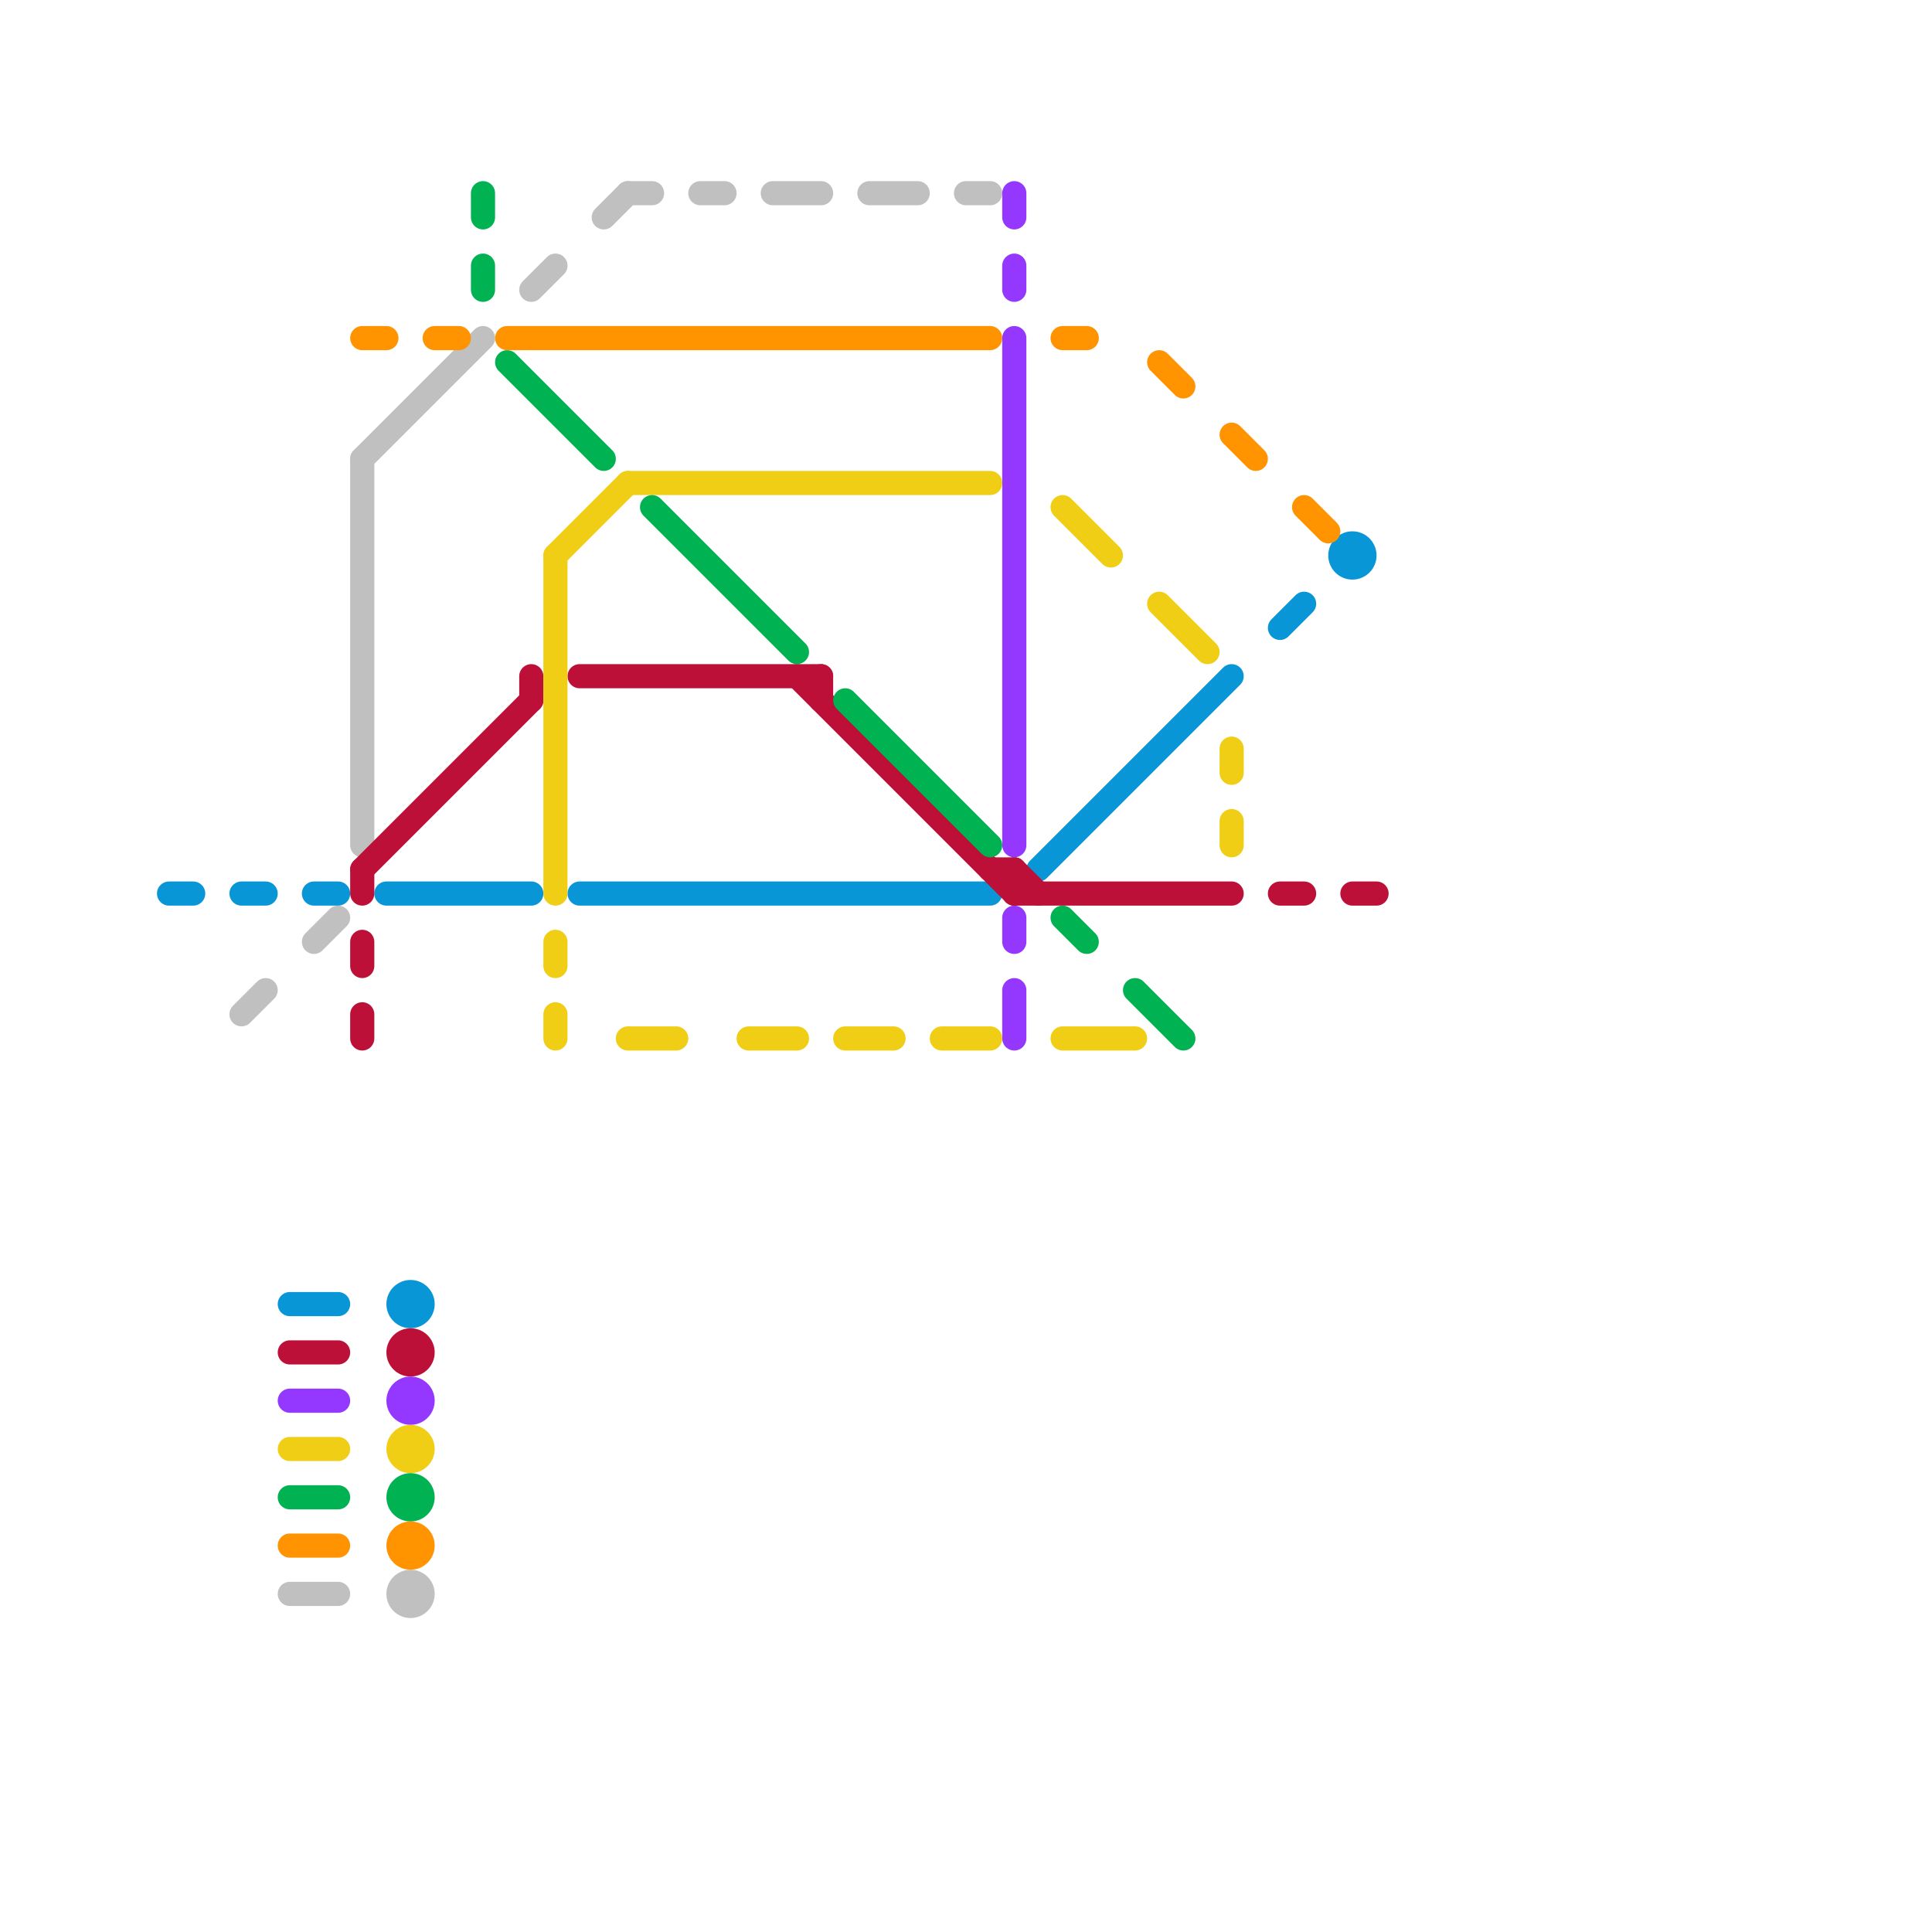 
<svg version="1.1" xmlns="http://www.w3.org/2000/svg" viewBox="0 0 80 80">
<style>text { font: 1px Helvetica; font-weight: 600; white-space: pre; dominant-baseline: central; } line { stroke-width: 1; fill: none; stroke-linecap: round; stroke-linejoin: round; } .c0 { stroke: #0896d7 } .c1 { stroke: #c0c0c0 } .c2 { stroke: #bd1038 } .c3 { stroke: #9437ff } .c4 { stroke: #f0ce15 } .c5 { stroke: #00b251 } .c6 { stroke: #ff9300 }</style><defs><g id="wm-xf"><circle r="1.2" fill="#000"/><circle r="0.9" fill="#fff"/><circle r="0.6" fill="#000"/><circle r="0.3" fill="#fff"/></g><g id="wm"><circle r="0.6" fill="#000"/><circle r="0.3" fill="#fff"/></g></defs><line class="c0" x1="16" y1="37" x2="22" y2="37"/><line class="c0" x1="53" y1="26" x2="54" y2="25"/><line class="c0" x1="12" y1="54" x2="14" y2="54"/><line class="c0" x1="13" y1="37" x2="14" y2="37"/><line class="c0" x1="7" y1="37" x2="8" y2="37"/><line class="c0" x1="43" y1="36" x2="51" y2="28"/><line class="c0" x1="24" y1="37" x2="41" y2="37"/><line class="c0" x1="10" y1="37" x2="11" y2="37"/><circle cx="56" cy="23" r="1" fill="#0896d7" /><circle cx="17" cy="54" r="1" fill="#0896d7" /><line class="c1" x1="26" y1="8" x2="27" y2="8"/><line class="c1" x1="15" y1="19" x2="15" y2="35"/><line class="c1" x1="29" y1="8" x2="30" y2="8"/><line class="c1" x1="15" y1="19" x2="20" y2="14"/><line class="c1" x1="10" y1="42" x2="11" y2="41"/><line class="c1" x1="13" y1="39" x2="14" y2="38"/><line class="c1" x1="36" y1="8" x2="38" y2="8"/><line class="c1" x1="22" y1="12" x2="23" y2="11"/><line class="c1" x1="25" y1="9" x2="26" y2="8"/><line class="c1" x1="12" y1="66" x2="14" y2="66"/><line class="c1" x1="40" y1="8" x2="41" y2="8"/><line class="c1" x1="32" y1="8" x2="34" y2="8"/><circle cx="17" cy="66" r="1" fill="#c0c0c0" /><line class="c2" x1="33" y1="28" x2="42" y2="37"/><line class="c2" x1="53" y1="37" x2="54" y2="37"/><line class="c2" x1="42" y1="36" x2="43" y2="37"/><line class="c2" x1="15" y1="39" x2="15" y2="40"/><line class="c2" x1="15" y1="36" x2="15" y2="37"/><line class="c2" x1="15" y1="42" x2="15" y2="43"/><line class="c2" x1="34" y1="28" x2="34" y2="29"/><line class="c2" x1="56" y1="37" x2="57" y2="37"/><line class="c2" x1="12" y1="56" x2="14" y2="56"/><line class="c2" x1="41" y1="36" x2="42" y2="36"/><line class="c2" x1="42" y1="36" x2="42" y2="37"/><line class="c2" x1="42" y1="37" x2="51" y2="37"/><line class="c2" x1="22" y1="28" x2="22" y2="29"/><line class="c2" x1="24" y1="28" x2="34" y2="28"/><line class="c2" x1="15" y1="36" x2="22" y2="29"/><circle cx="17" cy="56" r="1" fill="#bd1038" /><line class="c3" x1="42" y1="41" x2="42" y2="43"/><line class="c3" x1="42" y1="8" x2="42" y2="9"/><line class="c3" x1="12" y1="58" x2="14" y2="58"/><line class="c3" x1="42" y1="14" x2="42" y2="35"/><line class="c3" x1="42" y1="11" x2="42" y2="12"/><line class="c3" x1="42" y1="38" x2="42" y2="39"/><circle cx="17" cy="58" r="1" fill="#9437ff" /><line class="c4" x1="39" y1="43" x2="41" y2="43"/><line class="c4" x1="31" y1="43" x2="33" y2="43"/><line class="c4" x1="23" y1="23" x2="26" y2="20"/><line class="c4" x1="51" y1="31" x2="51" y2="32"/><line class="c4" x1="26" y1="43" x2="28" y2="43"/><line class="c4" x1="44" y1="43" x2="47" y2="43"/><line class="c4" x1="26" y1="20" x2="41" y2="20"/><line class="c4" x1="35" y1="43" x2="37" y2="43"/><line class="c4" x1="12" y1="60" x2="14" y2="60"/><line class="c4" x1="51" y1="34" x2="51" y2="35"/><line class="c4" x1="23" y1="39" x2="23" y2="40"/><line class="c4" x1="48" y1="25" x2="50" y2="27"/><line class="c4" x1="23" y1="23" x2="23" y2="37"/><line class="c4" x1="44" y1="21" x2="46" y2="23"/><line class="c4" x1="23" y1="42" x2="23" y2="43"/><circle cx="17" cy="60" r="1" fill="#f0ce15" /><line class="c5" x1="20" y1="11" x2="20" y2="12"/><line class="c5" x1="20" y1="8" x2="20" y2="9"/><line class="c5" x1="35" y1="29" x2="41" y2="35"/><line class="c5" x1="44" y1="38" x2="45" y2="39"/><line class="c5" x1="47" y1="41" x2="49" y2="43"/><line class="c5" x1="12" y1="62" x2="14" y2="62"/><line class="c5" x1="21" y1="15" x2="25" y2="19"/><line class="c5" x1="27" y1="21" x2="33" y2="27"/><circle cx="17" cy="62" r="1" fill="#00b251" /><line class="c6" x1="44" y1="14" x2="45" y2="14"/><line class="c6" x1="12" y1="64" x2="14" y2="64"/><line class="c6" x1="18" y1="14" x2="19" y2="14"/><line class="c6" x1="51" y1="18" x2="52" y2="19"/><line class="c6" x1="21" y1="14" x2="41" y2="14"/><line class="c6" x1="48" y1="15" x2="49" y2="16"/><line class="c6" x1="54" y1="21" x2="55" y2="22"/><line class="c6" x1="15" y1="14" x2="16" y2="14"/><circle cx="17" cy="64" r="1" fill="#ff9300" />
</svg>
